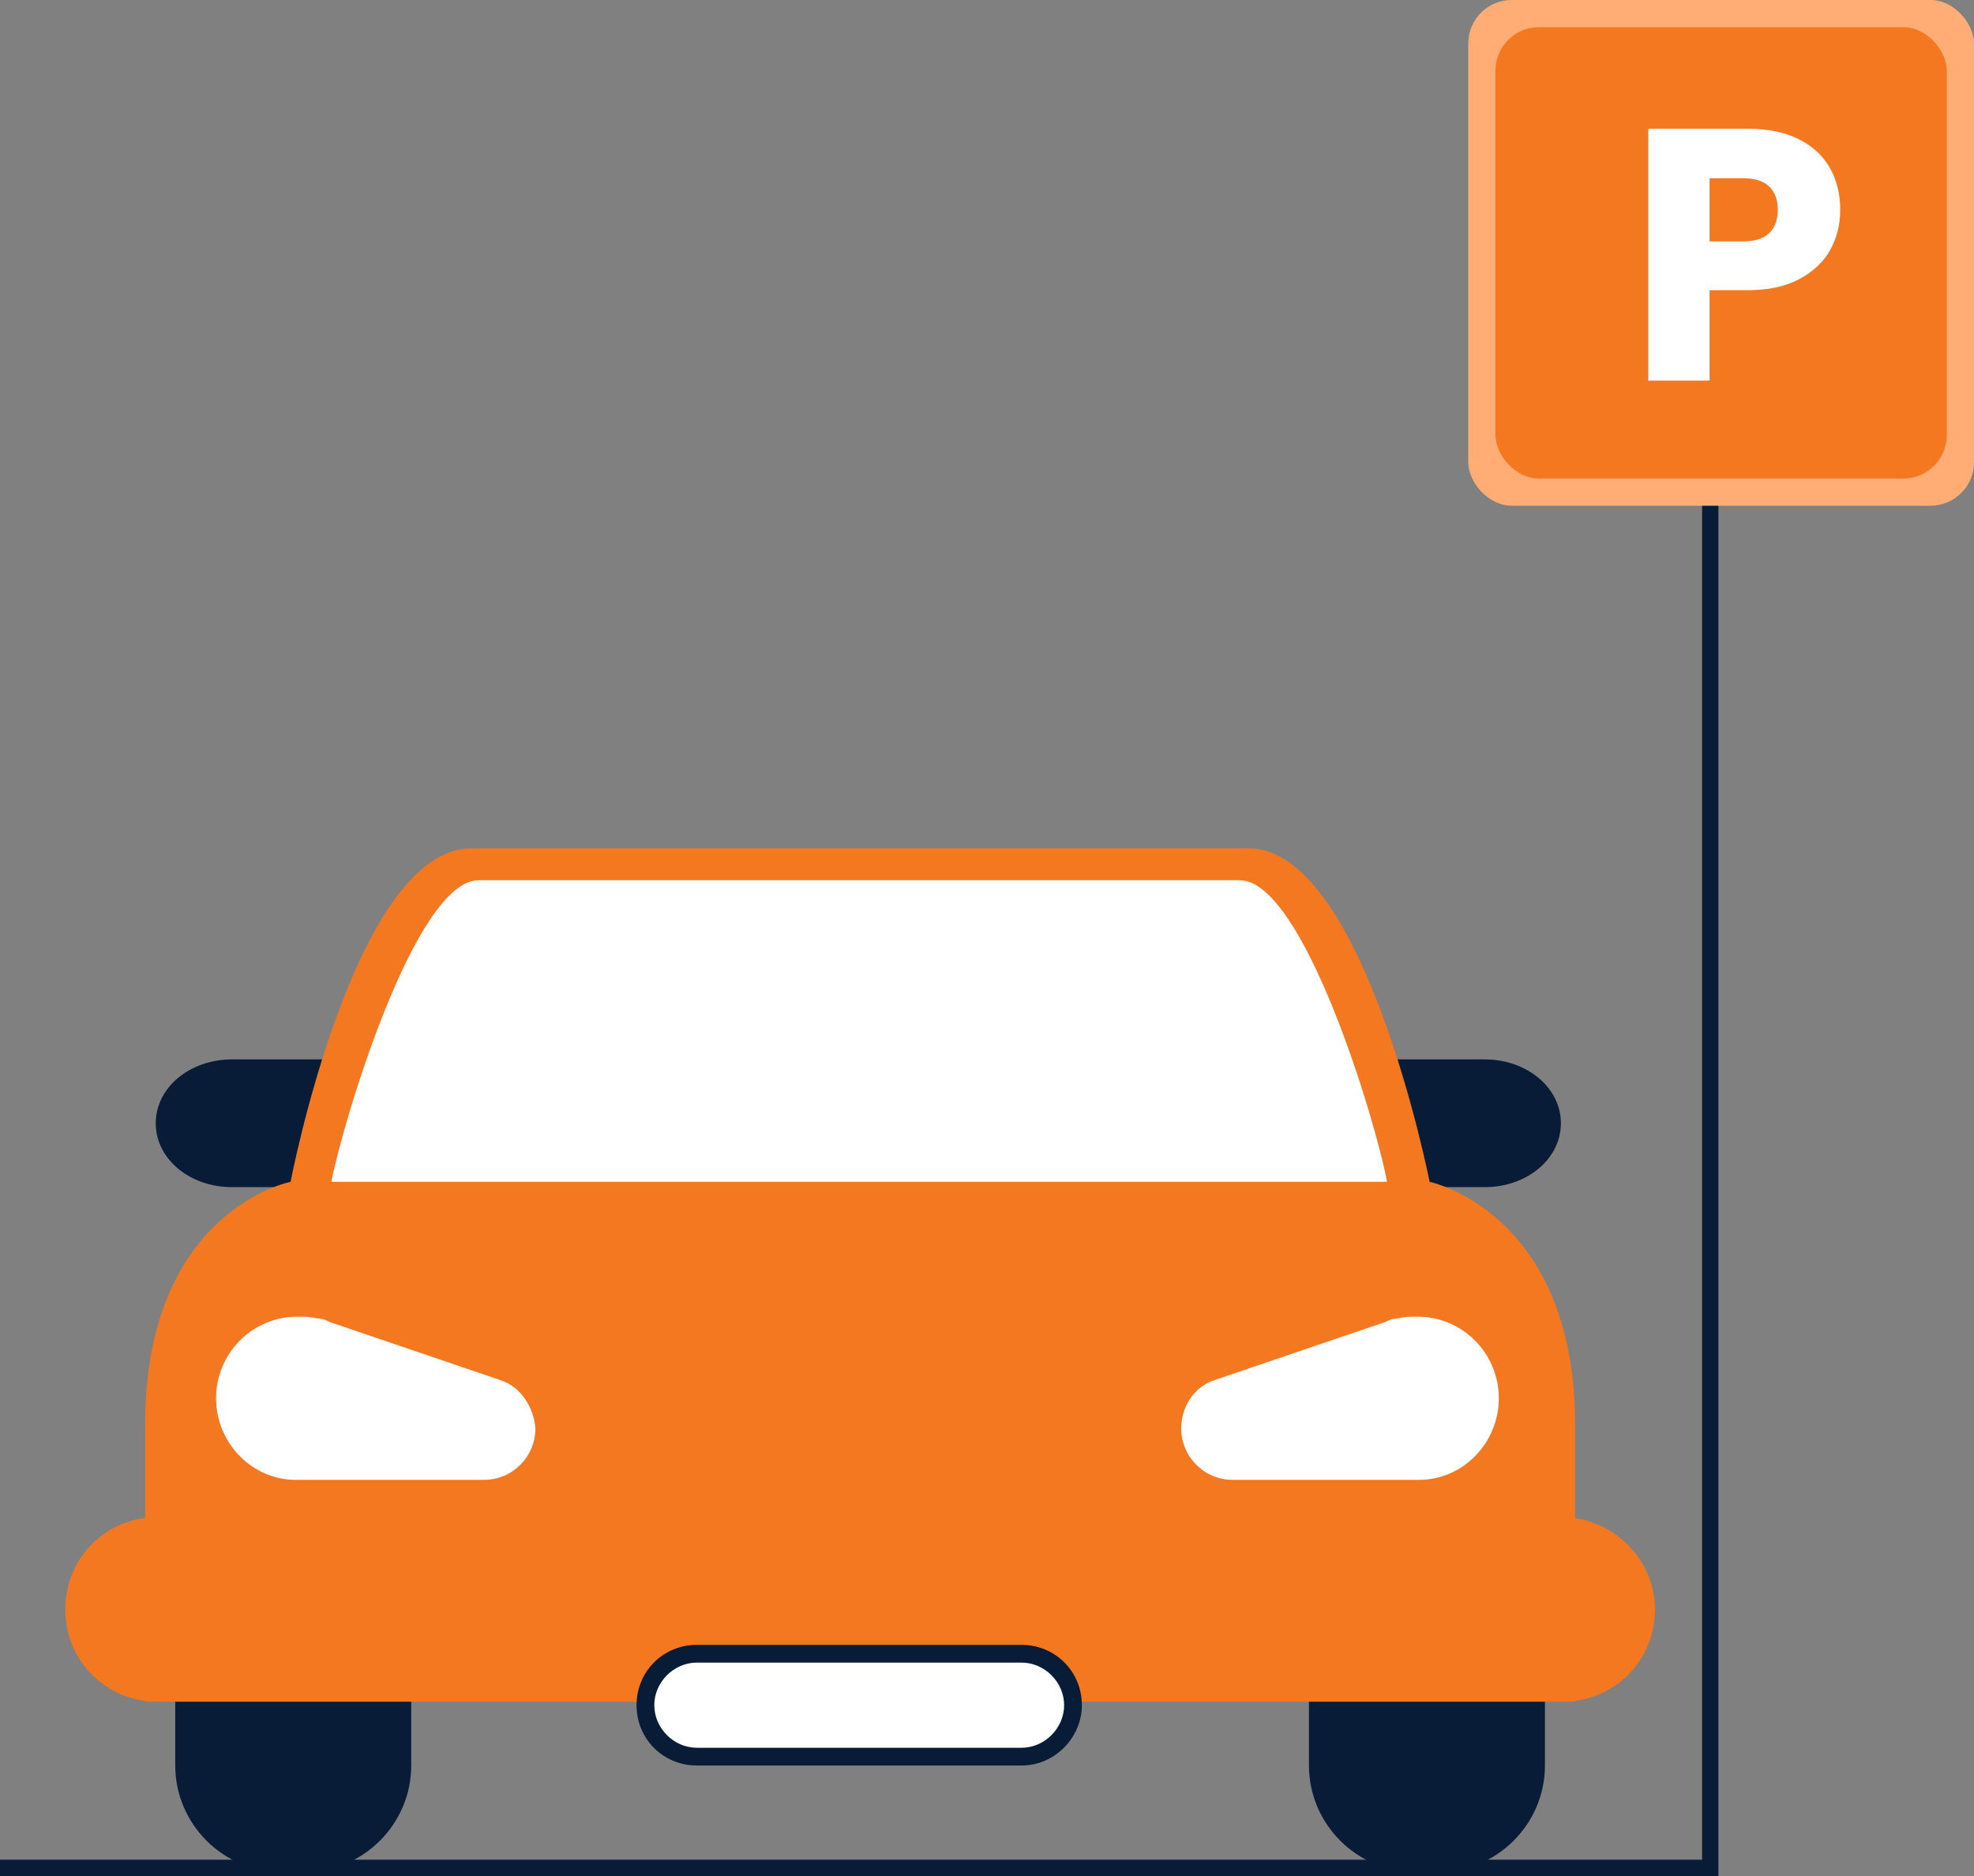<svg width="363" height="345" viewBox="0 0 363 345" fill="none" xmlns="http://www.w3.org/2000/svg">
<rect x="0" y="0" width="363" height="345" fill="#808080" stroke="none"/>
<path d="M75.62 324.675C75.62 335.441 66.811 344.25 56.045 344.25H51.803C41.037 344.25 32.228 335.441 32.228 324.675V311.624C32.228 300.858 41.037 292.049 51.803 292.049H56.045C66.811 292.049 75.62 300.858 75.62 311.624V324.675Z" fill="#081C38"/>
<path d="M240.706 324.675C240.706 335.441 249.515 344.25 260.281 344.25H264.523C275.289 344.25 284.098 335.441 284.098 324.675V311.624C284.098 300.858 275.289 292.049 264.523 292.049H260.281C249.515 292.049 240.706 300.858 240.706 311.624V324.675Z" fill="#081C38"/>
<path d="M78.882 206.57C78.882 213.095 72.684 218.315 64.853 218.315H42.668C34.838 218.315 28.639 213.095 28.639 206.57C28.639 200.045 34.838 194.824 42.668 194.824H64.853C72.684 194.498 78.882 200.045 78.882 206.57Z" fill="#081C38"/>
<path d="M236.791 206.57C236.791 213.095 242.99 218.315 250.82 218.315H273.005C280.835 218.315 287.034 213.095 287.034 206.57C287.034 200.045 280.835 194.824 273.005 194.824H250.82C243.316 194.498 236.791 200.045 236.791 206.57Z" fill="#081C38"/>
<path d="M262.891 217.336C262.891 217.336 250.82 156 229.613 156C208.08 156 158.163 156 158.163 156C158.163 156 107.919 156 86.713 156C65.18 156 53.435 217.336 53.435 217.336C53.435 217.336 26.681 222.556 26.681 262.033C26.681 301.51 26.681 312.929 26.681 312.929H158.163H289.644C289.644 312.929 289.644 301.51 289.644 262.033C289.644 222.883 262.891 217.336 262.891 217.336Z" fill="#F47820"/>
<path d="M92.259 253.877C91.933 253.877 91.606 253.551 91.28 253.551L60.612 243.111C59.96 242.784 59.307 242.458 58.328 242.458C57.023 242.132 56.045 242.132 54.74 242.132C46.257 242.132 39.732 248.983 39.732 257.14C39.732 265.296 46.257 272.147 54.413 272.147H88.996C94.217 272.147 98.458 267.906 98.458 262.686C98.132 258.771 95.848 255.182 92.259 253.877Z" fill="white"/>
<path d="M223.088 253.877C223.414 253.877 223.74 253.551 224.067 253.551L254.735 243.111C255.387 242.784 256.04 242.458 257.019 242.458C258.324 242.132 259.302 242.132 260.607 242.132C269.09 242.132 275.615 248.983 275.615 257.14C275.615 265.296 269.09 272.147 260.934 272.147H226.677C221.457 272.147 217.215 267.906 217.215 262.686C217.215 258.771 219.499 255.182 223.088 253.877Z" fill="white"/>
<path d="M227.982 161.873C218.52 161.873 176.107 161.873 160.773 161.873C160.773 161.873 158.815 161.873 155.227 161.873C139.893 161.873 97.479 161.873 88.018 161.873C76.272 161.873 62.896 206.896 60.938 217.336H155.227H160.773H255.061C253.104 206.57 239.727 161.873 227.982 161.873Z" fill="white"/>
<path d="M304.326 295.964C304.326 305.426 296.822 312.929 287.36 312.929H28.965C19.504 312.929 12 305.426 12 295.964C12 286.503 19.504 278.999 28.965 278.999H287.687C296.822 279.325 304.326 286.829 304.326 295.964Z" fill="#F47820"/>
<path d="M187.852 304.12H175.455H140.545H128.147C122.927 304.12 118.686 308.362 118.686 313.582C118.686 318.802 122.927 323.043 128.147 323.043H140.545H175.781H188.178C193.399 323.043 197.64 318.802 197.64 313.582C197.314 308.362 193.072 304.12 187.852 304.12Z" fill="white"/>
<path d="M187.852 324.675H128.147C121.948 324.675 117.055 319.781 117.055 313.582C117.055 307.383 121.948 302.489 128.147 302.489H187.852C194.051 302.489 198.945 307.383 198.945 313.582C198.945 319.455 194.051 324.675 187.852 324.675ZM128.147 305.752C123.906 305.752 120.317 309.341 120.317 313.582C120.317 317.823 123.906 321.412 128.147 321.412H187.852C192.094 321.412 195.682 317.823 195.682 313.582C195.682 309.341 192.094 305.752 187.852 305.752H128.147Z" fill="#081C38"/>
<line x1="1.31134e-07" y1="343.5" x2="315" y2="343.5" stroke="#081C38" stroke-width="3"/>
<line x1="314.5" y1="345" x2="314.5" y2="45" stroke="#081C38" stroke-width="3"/>
<rect x="270" width="93" height="93" rx="8" fill="#FFAD74"/>
<rect x="275" y="5" width="83" height="83" rx="8" fill="#F47820"/>
<path d="M338.402 38.584C338.402 41.268 337.786 43.732 336.554 45.976C335.322 48.176 333.43 49.958 330.878 51.322C328.326 52.686 325.158 53.368 321.374 53.368H314.378V70H303.092V23.668H321.374C325.07 23.668 328.194 24.306 330.746 25.582C333.298 26.858 335.212 28.618 336.488 30.862C337.764 33.106 338.402 35.68 338.402 38.584ZM320.516 44.392C322.672 44.392 324.278 43.886 325.334 42.874C326.39 41.862 326.918 40.432 326.918 38.584C326.918 36.736 326.39 35.306 325.334 34.294C324.278 33.282 322.672 32.776 320.516 32.776H314.378V44.392H320.516Z" fill="white"/>
</svg>

